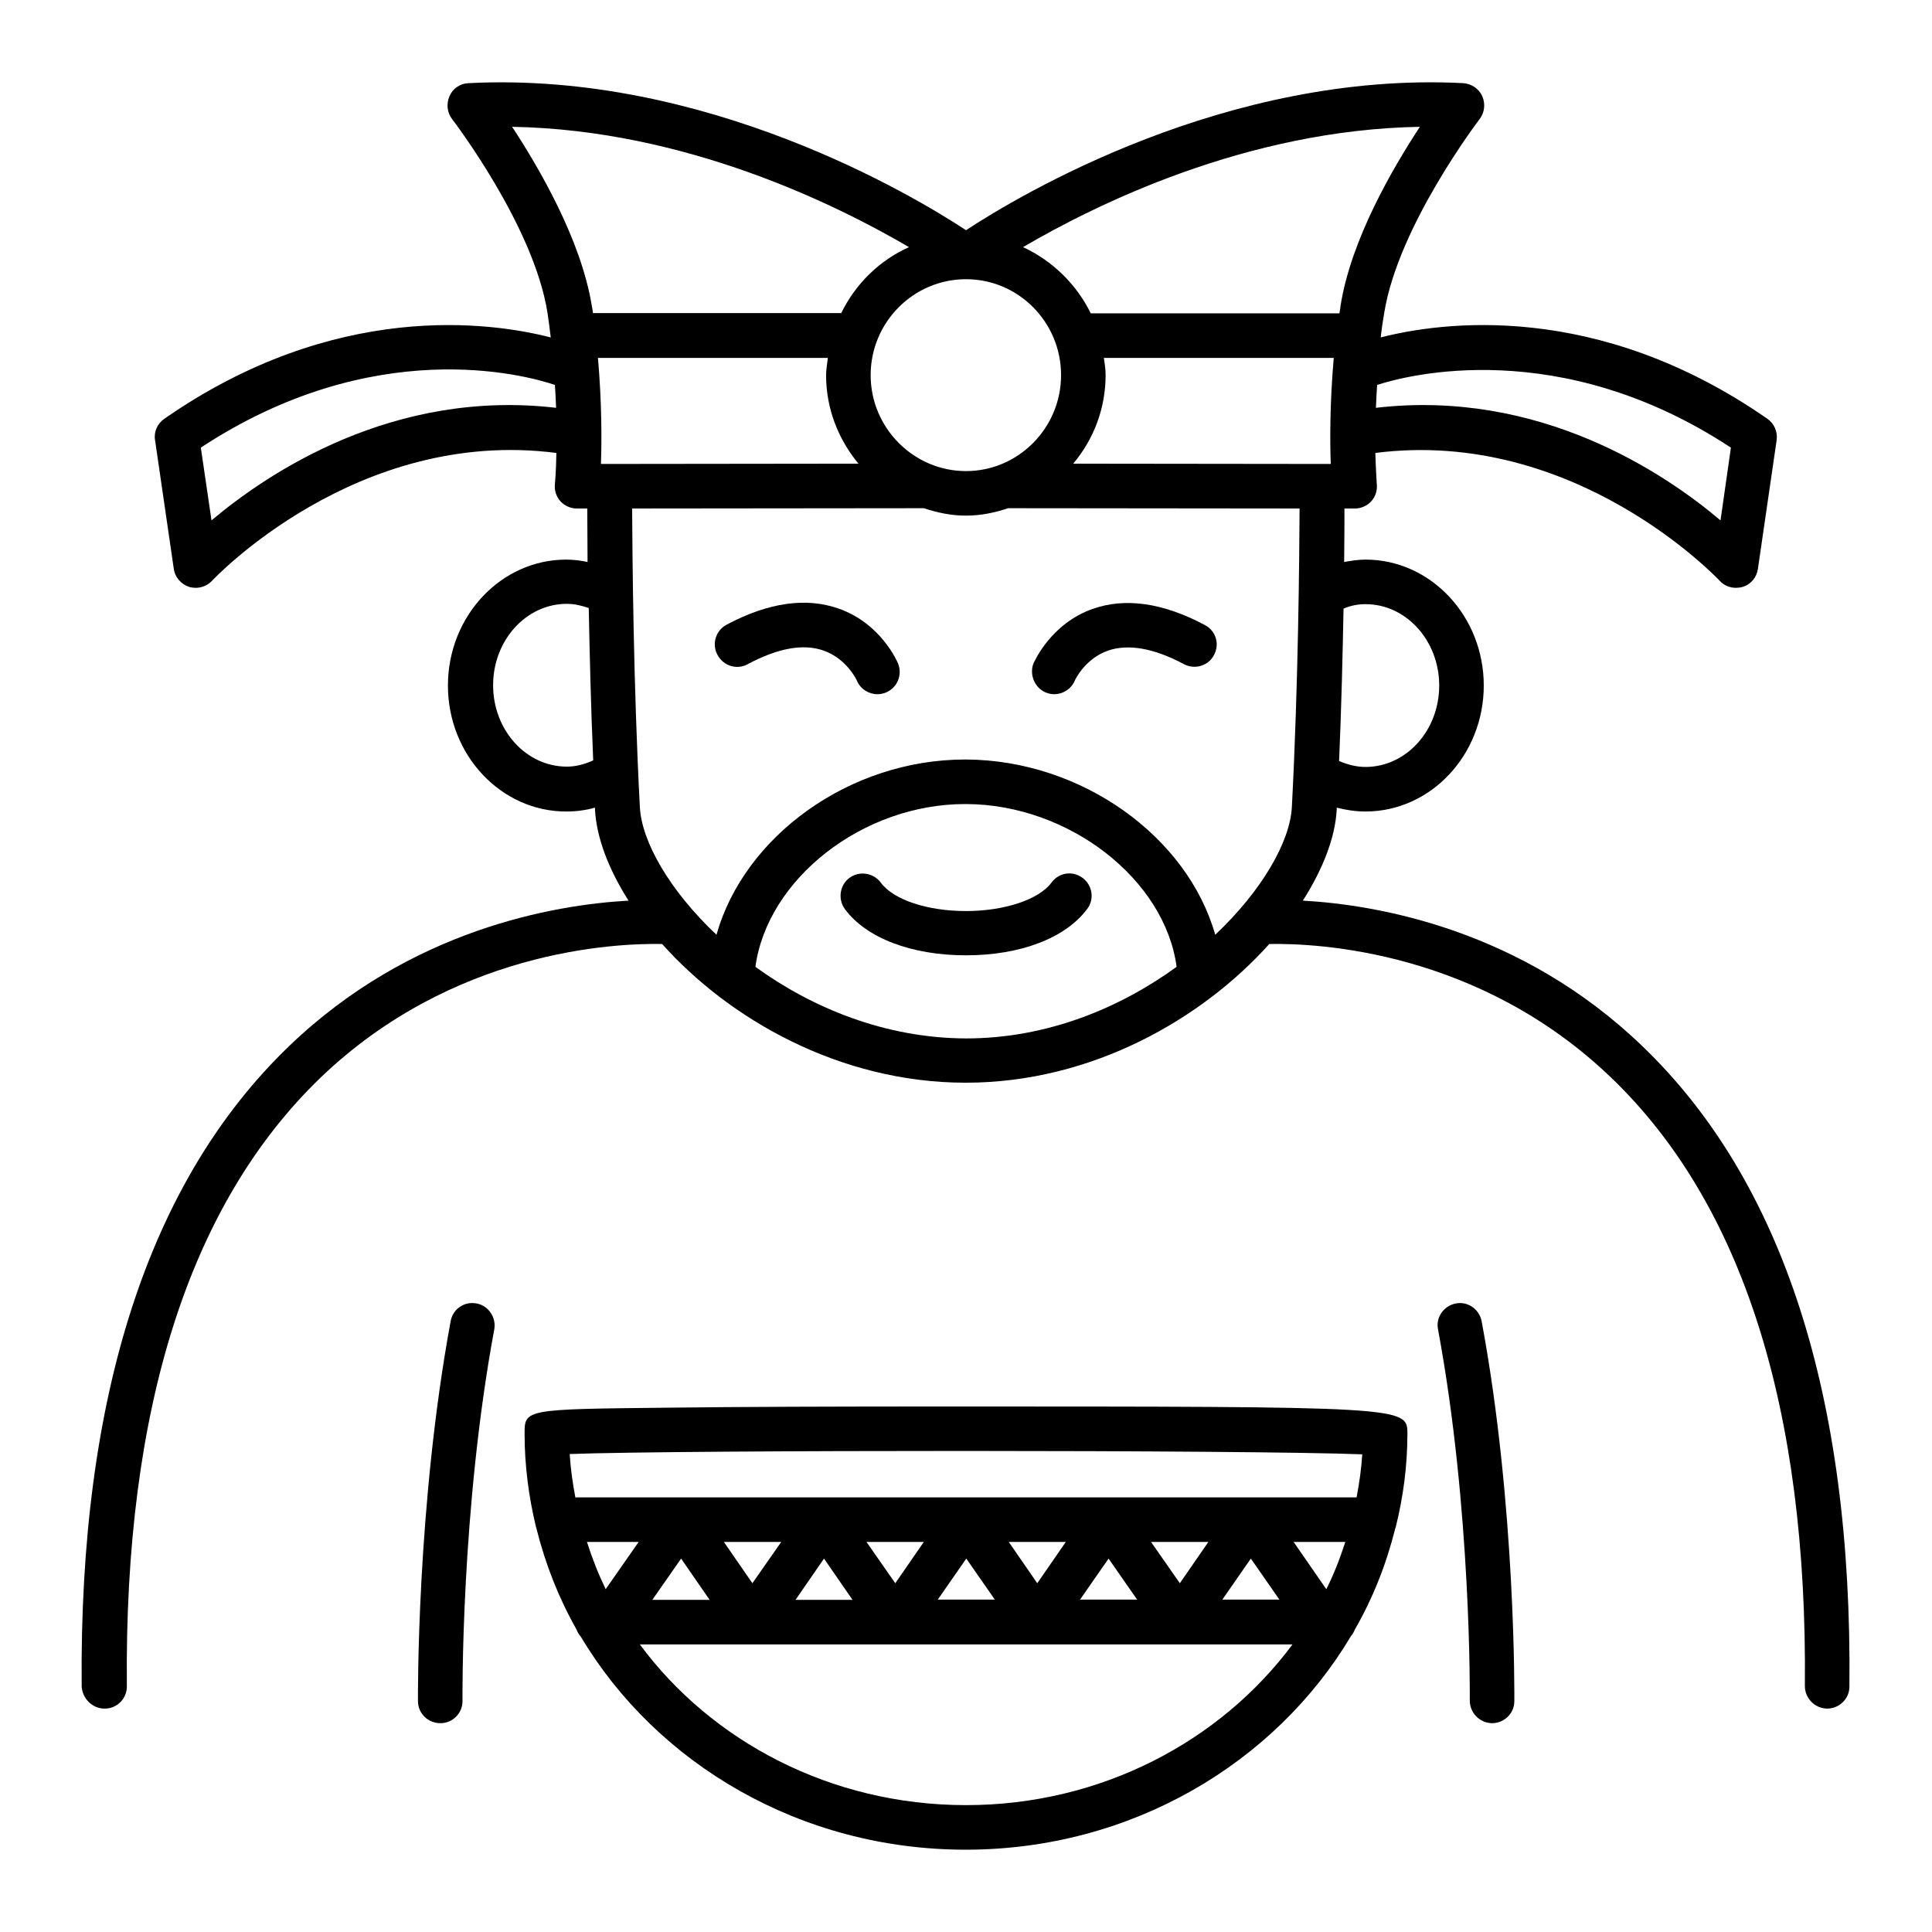 <?xml version="1.0" encoding="UTF-8"?>
<!-- Uploaded to: ICON Repo, www.svgrepo.com, Generator: ICON Repo Mixer Tools -->
<svg fill="#000000" width="800px" height="800px" version="1.1" viewBox="144 144 512 512" xmlns="http://www.w3.org/2000/svg">
 <g>
  <path d="m513.75 549.09c0.078-0.156 0.078-0.316 0.156-0.473 1.969-7.949 3.07-16.137 3.07-24.641 0-7.242 0-7.242-124.3-7.242-26.527 0-52.508 0.078-71.793 0.316-37.863 0.395-37.863 0.395-37.863 6.926 0 8.422 1.102 16.688 2.992 24.562 0.078 0.156 0.078 0.395 0.156 0.551 2.363 9.445 5.902 18.422 10.629 26.766 0.234 0.707 0.707 1.418 1.18 1.969 20.074 33.613 58.176 56.363 101.94 56.363 43.848 0 82.027-22.906 102.1-56.602 0.395-0.473 0.789-1.102 1.023-1.73 4.801-8.344 8.344-17.316 10.707-26.766zm-214.2 3.543h13.699l-8.738 12.516c-1.969-4.094-3.621-8.266-4.961-12.516zm24.953 4.41 7.559 10.941h-15.191zm11.336-4.41h15.191l-7.637 10.941zm26.531 4.41 7.559 10.941h-15.113zm11.258-4.41h15.191l-7.559 10.941zm26.449 4.41 7.559 10.863h-15.113zm11.258-4.41h15.113l-7.559 10.941zm26.449 4.41 7.559 10.863h-15.113zm11.258-4.41h15.191l-7.559 10.941zm26.449 4.41 7.559 10.863h-15.113zm11.336-4.41h13.699c-1.418 4.328-2.992 8.5-5.039 12.516zm18.184-23.223c-0.234 3.856-0.789 7.637-1.496 11.414h-207.04c-0.707-3.777-1.258-7.559-1.496-11.492 29.602-1.102 179.8-1.102 210.03 0.078zm-105.01 92.969c-35.816 0-67.465-16.926-86.434-42.586h29.758 0.156 0.156 142.88c-19.055 25.66-50.699 42.586-86.516 42.586z"/>
  <path d="m421.09 327.5c0.789 0.316 1.574 0.473 2.281 0.473 2.281 0 4.488-1.34 5.434-3.543 0-0.078 2.676-5.902 8.895-8.031 5.352-1.812 12.121-0.629 20.074 3.621 2.832 1.496 6.453 0.473 7.949-2.441 1.574-2.914 0.473-6.453-2.441-7.949-11.098-5.902-21.098-7.32-29.758-4.25-11.098 3.938-15.43 14.012-15.664 14.484-1.098 2.914 0.32 6.379 3.231 7.637z"/>
  <path d="m422.67 377.88c-3.305 4.488-12.438 7.559-22.672 7.559s-19.285-2.992-22.594-7.559c-1.969-2.598-5.668-3.148-8.266-1.258s-3.148 5.668-1.258 8.266c5.668 7.715 17.711 12.281 32.117 12.281s26.371-4.566 32.117-12.281c1.969-2.598 1.418-6.297-1.258-8.266-2.68-1.969-6.301-1.34-8.188 1.258z"/>
  <path d="m579.25 421.25c-32.117-30.938-70.219-37.473-89.977-38.574 5.352-8.422 8.582-16.766 8.973-24.168v-0.473c2.441 0.629 5.039 1.023 7.637 1.023 17.238 0 31.332-14.957 31.332-33.379s-14.09-33.379-31.332-33.379c-1.969 0-3.777 0.316-5.668 0.629 0.078-5.902 0.078-10.785 0.078-14.168h2.754c1.652 0 3.227-0.707 4.328-1.891 1.102-1.18 1.652-2.832 1.496-4.488 0-0.078-0.234-3.227-0.395-8.344 53.059-6.769 90.844 33.457 91.238 33.852 1.102 1.258 2.754 1.891 4.328 1.891 0.551 0 1.18-0.078 1.73-0.234 2.203-0.629 3.777-2.519 4.094-4.801l4.961-34.086c0.316-2.203-0.629-4.41-2.441-5.668-45.266-31.488-86.512-25.664-102.49-21.57 0.234-2.125 0.551-4.328 0.945-6.535 3.699-23.066 25.113-51.09 25.27-51.324 1.34-1.73 1.574-4.094 0.707-6.062s-2.832-3.305-5.039-3.465c-62.738-3.227-117.76 29.758-131.77 38.969-14.012-9.211-69.039-42.195-131.86-38.965-2.203 0.078-4.172 1.418-5.039 3.465-0.867 2.047-0.629 4.328 0.707 6.062 0.234 0.316 21.648 28.262 25.27 51.324 0.316 2.203 0.629 4.41 0.867 6.535-15.902-4.098-57.152-9.922-102.42 21.566-1.812 1.258-2.832 3.465-2.441 5.668l4.961 34.086c0.316 2.281 1.969 4.094 4.094 4.801 0.551 0.156 1.18 0.234 1.73 0.234 1.652 0 3.227-0.707 4.328-1.891 0.395-0.395 38.258-40.699 91.238-33.852-0.078 5.117-0.395 8.266-0.395 8.344-0.156 1.652 0.395 3.305 1.496 4.488 1.102 1.18 2.676 1.891 4.328 1.891h2.754c0 3.387 0.078 8.266 0.078 14.168-1.891-0.395-3.777-0.629-5.668-0.629-17.238 0-31.332 14.957-31.332 33.379s14.09 33.379 31.332 33.379c2.598 0 5.117-0.316 7.637-1.023v0.473c0.395 7.398 3.543 15.742 8.895 24.168-19.758 1.102-57.781 7.637-89.898 38.496-37.234 35.738-55.734 92.891-55.027 169.8 0.242 3.227 2.84 5.824 6.07 5.824h0.078c3.227 0 5.902-2.676 5.824-5.984-0.707-73.602 16.609-127.76 51.324-161.22 35.031-33.613 77.539-35.66 90.527-35.426 17.633 19.758 46.918 36.762 80.453 36.762 33.535 0 62.738-17.004 80.453-36.762 13.066-0.234 55.656 1.812 90.688 35.504 34.715 33.379 51.957 87.617 51.246 161.14 0 3.227 2.598 5.902 5.824 5.984h0.078c3.227 0 5.902-2.598 5.902-5.824 0.789-76.914-17.629-133.98-54.863-169.72zm-73.367-117.14c10.785 0 19.523 9.684 19.523 21.57s-8.738 21.57-19.523 21.57c-2.441 0-4.801-0.629-7.008-1.574 0.629-14.484 0.945-28.574 1.18-40.383 1.812-0.789 3.781-1.184 5.828-1.184zm-202.63-37.156c0.234-6.219 0.234-16.375-0.789-28.102h60.93c-0.156 1.496-0.473 2.992-0.473 4.566 0 8.973 3.305 17.082 8.582 23.457zm71.48-23.535c0-14.012 11.336-25.426 25.27-25.426s25.191 11.414 25.191 25.426-11.336 25.426-25.191 25.426-25.27-11.414-25.27-25.426zm62.266 0c0-1.574-0.234-3.07-0.473-4.566h60.93c-1.023 11.809-1.023 21.883-0.789 28.102l-68.25-0.078c5.356-6.375 8.582-14.562 8.582-23.457zm165.71 19.207-2.754 19.285c-14.879-12.594-48.02-34.875-91.316-29.836 0.078-1.891 0.156-3.938 0.316-6.062 7.949-2.594 48.41-13.223 93.754 16.613zm-82.422-85.02c-7.242 11.02-18.262 29.914-21.02 47.391-0.078 0.707-0.156 1.34-0.316 2.047h-65.883c-3.777-7.715-10.156-13.934-17.949-17.555 18.973-11.102 59.039-31.094 105.17-31.883zm-240.57 0c46.051 0.789 86.199 20.781 105.17 31.883-7.871 3.543-14.168 9.762-17.949 17.477h-65.809c-0.078-0.707-0.156-1.34-0.316-2.047-2.836-17.32-13.855-36.293-21.098-47.312zm-79.664 104.3-2.832-19.285c45.738-30.07 85.727-19.363 93.836-16.609 0.156 2.125 0.234 4.094 0.316 6.062-43.223-5.039-76.363 17.238-91.32 29.832zm188.77-3.227c3.543 1.18 7.242 1.969 11.18 1.969s7.637-0.789 11.18-1.969l77.223 0.078c-0.078 12.832-0.316 46.129-2.047 79.113-0.473 9.211-7.949 22.199-20.309 33.852-7.32-25.898-35.266-46.289-66.047-46.445h-0.234c-30.699 0-58.566 20.387-65.891 46.445-12.359-11.652-19.836-24.641-20.309-33.852-1.73-32.984-1.969-66.281-2.047-79.113zm-94.621 68.484c-10.785 0-19.523-9.684-19.523-21.57s8.738-21.57 19.523-21.57c2.047 0 3.938 0.473 5.824 1.102 0.234 11.809 0.551 25.898 1.18 40.383-2.281 1.027-4.562 1.656-7.004 1.656zm49.988 53.059c3.148-23.223 28.34-43.141 55.578-43.141h0.234c27.316 0.078 52.742 19.996 55.812 43.141-14.957 10.863-34.242 18.973-55.812 18.973-21.57-0.078-40.938-8.188-55.812-18.973z"/>
  <path d="m529.81 489.43c-3.227 0.629-5.352 3.699-4.723 6.848 8.895 47.781 8.422 97.848 8.422 98.398 0 3.227 2.598 5.902 5.824 5.984h0.078c3.227 0 5.902-2.598 5.902-5.824 0-0.473 0.473-51.719-8.66-100.68-0.625-3.227-3.695-5.352-6.844-4.723z"/>
  <path d="m342.14 320.02c7.949-4.25 14.719-5.512 20.074-3.621 6.141 2.125 8.816 7.793 8.895 8.031 0.945 2.203 3.148 3.543 5.434 3.543 0.789 0 1.496-0.156 2.281-0.473 2.992-1.258 4.41-4.723 3.148-7.715-0.156-0.395-4.488-10.547-15.664-14.484-8.66-3.07-18.656-1.652-29.758 4.25-2.914 1.574-3.938 5.117-2.441 7.949 1.574 2.992 5.195 4.094 8.031 2.519z"/>
  <path d="m270.27 489.43c-3.227-0.629-6.297 1.496-6.848 4.723-9.055 48.965-8.66 100.13-8.66 100.68 0 3.227 2.676 5.824 5.902 5.824h0.078c3.227 0 5.902-2.676 5.824-5.984 0-0.473-0.473-50.539 8.422-98.398 0.559-3.148-1.566-6.297-4.719-6.848z"/>
 </g>
</svg>